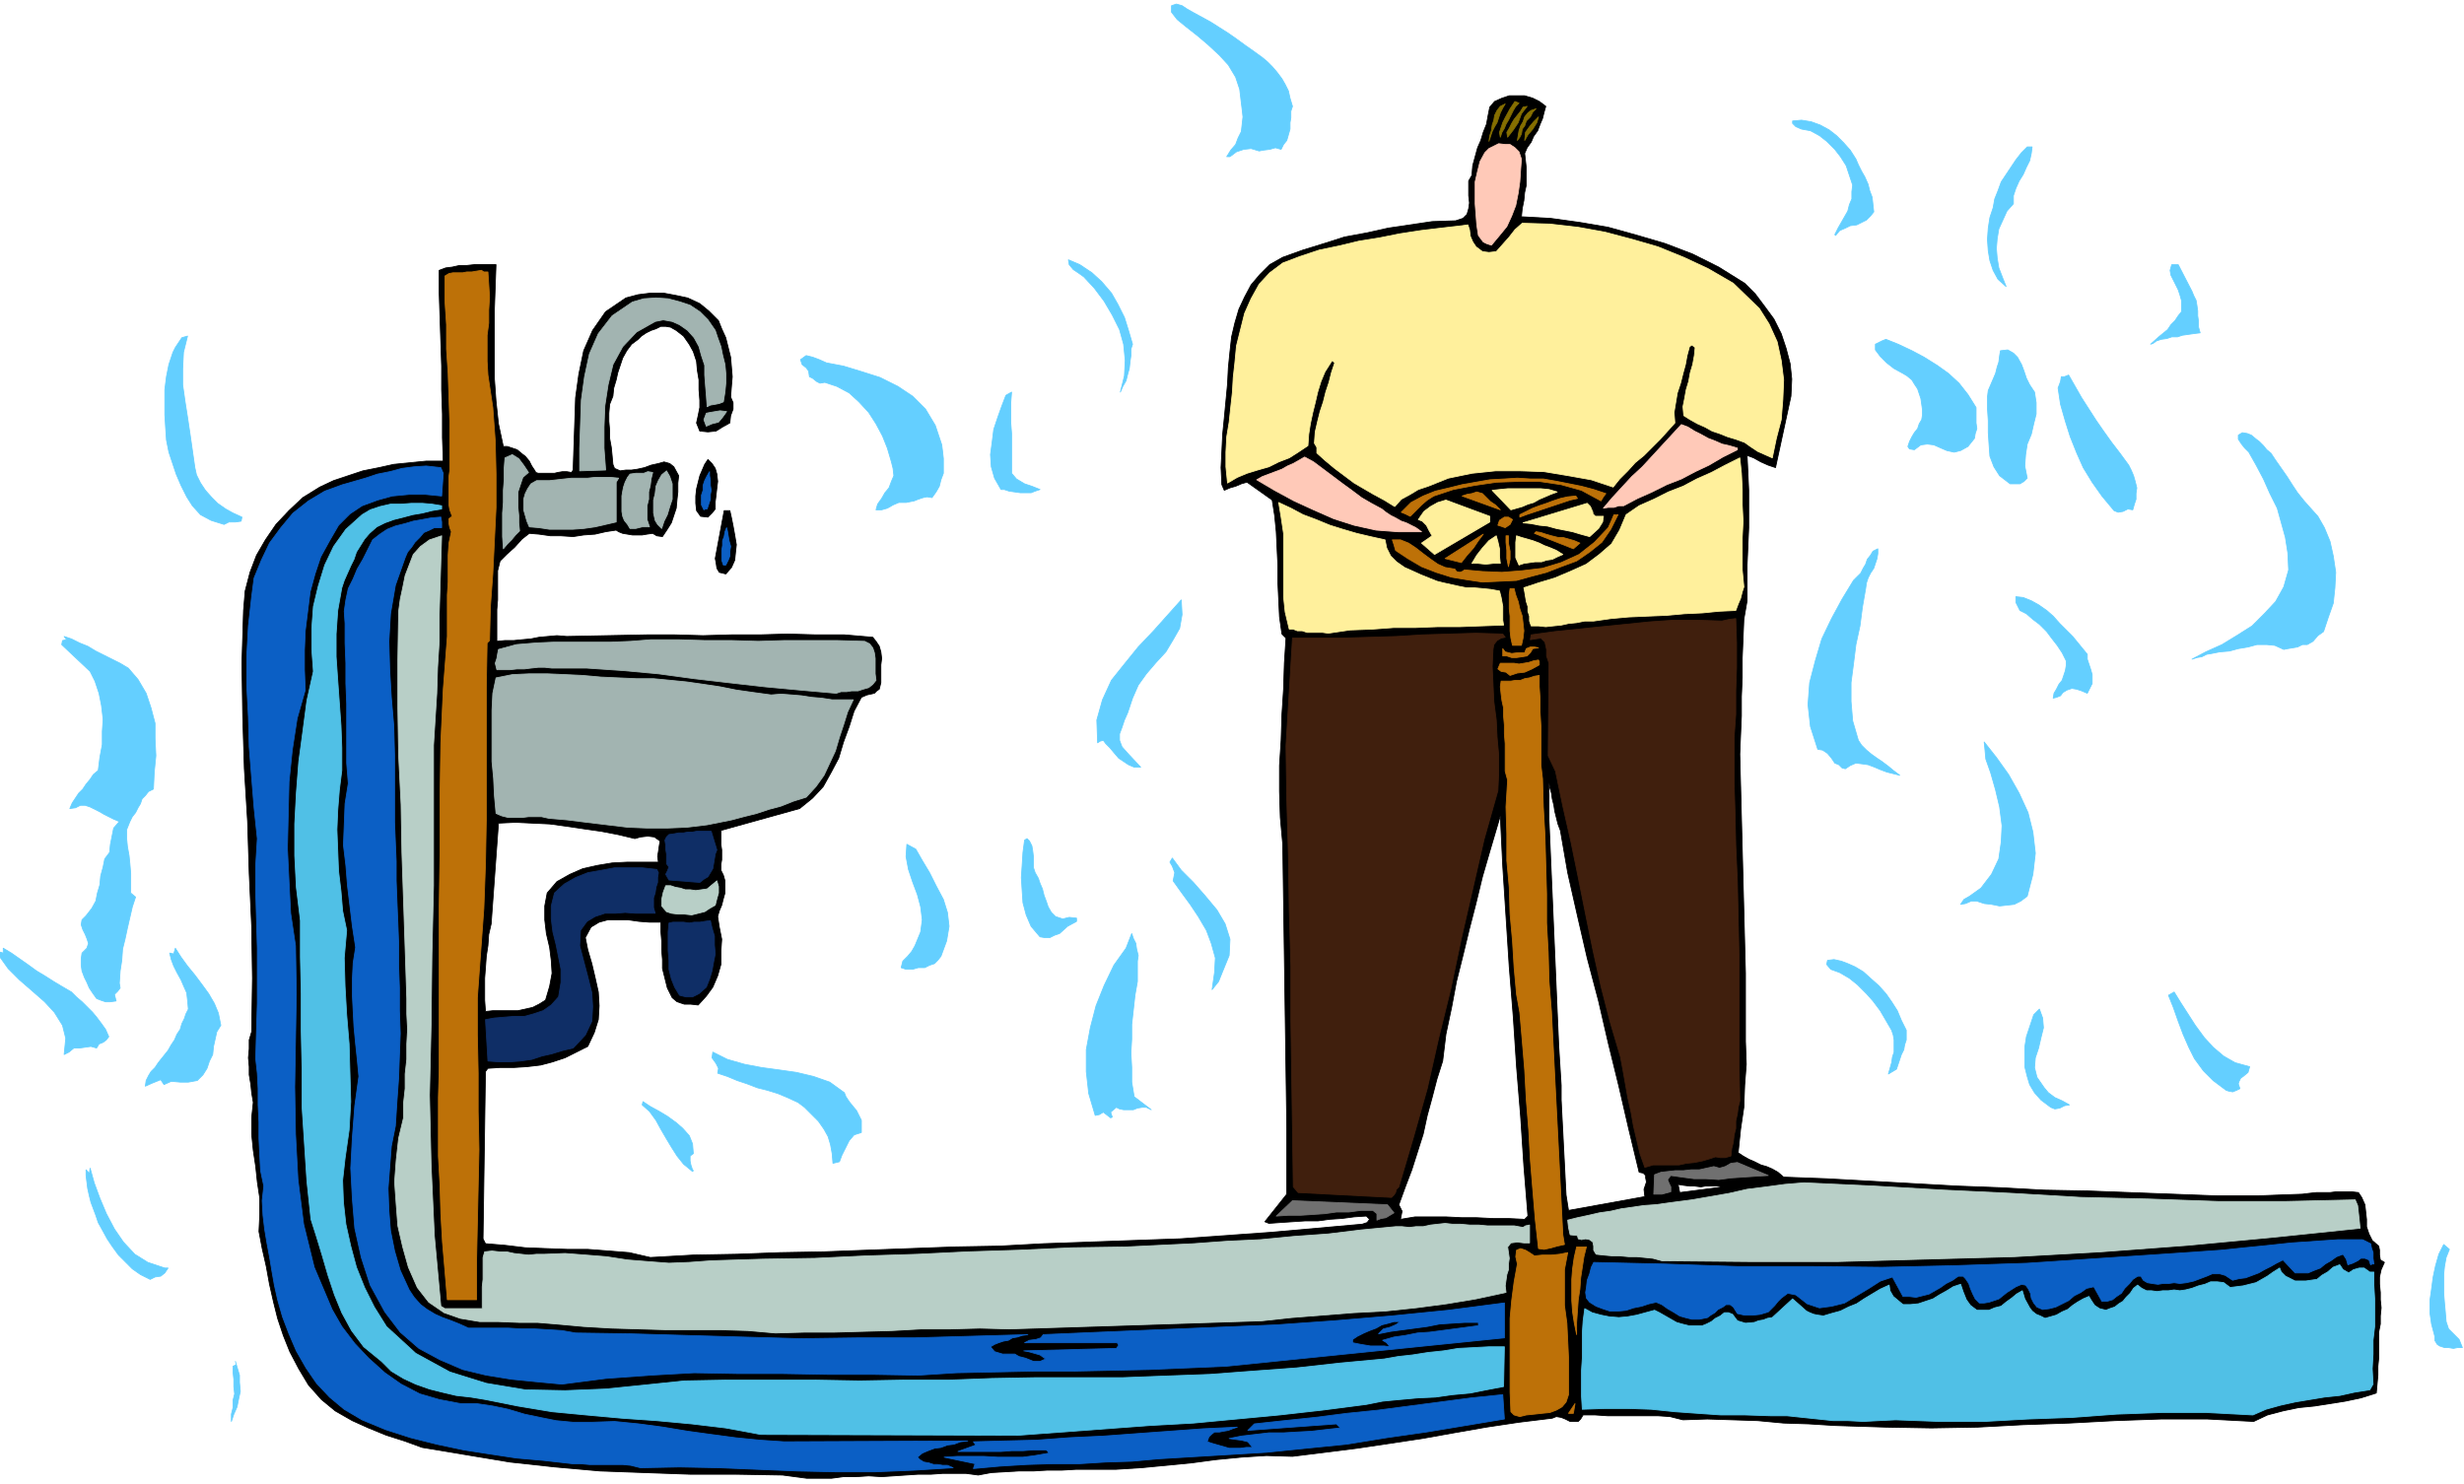<svg xmlns="http://www.w3.org/2000/svg" fill-rule="evenodd" height="295.446" preserveAspectRatio="none" stroke-linecap="round" viewBox="0 0 3035 1828" width="490.455"><style>.brush3{fill:#a2b4b1}.pen2{stroke:#a2b4b1;stroke-width:1;stroke-linejoin:round}.brush10{fill:#b8cfc7}.pen9{stroke:#b8cfc7;stroke-width:1;stroke-linejoin:round}</style><path d="m1904 131-2 7-2 8-3 7-3 8-5 7-3 7-5 7-3 7 1 9 1 9v21l-2 9-1 10-2 10-1 10 36 2 36 5 35 6 36 10 34 10 34 13 32 16 32 20 13 13 12 16 11 15 9 18 6 18 5 19 2 19-1 21-19 88-9-3-9-4-9-5-8-3 1 21 1 22v46l-1 23-1 23v44l-4 23-1 24-1 24v24l-1 23v24l-1 23-1 24 7 270v84l1 28-2 26-1 27-4 27-3 29 6 4 7 4 7 3 8 4 7 2 7 3 7 4 7 6 53 2 54 3 53 3 54 3 53 2 54 3 53 1 53 2 26 1 27 1 26 1 27 1h52l26-1 28-1 8-1 9-1h17l8-1h18l9 1 4 6 4 9 1 9 1 9v9l3 9 4 8 8 7 1 5v6l1 6 5 3-4 9-2 9v9l1 10v9l1 10-1 10v10l-2 10v32l-1 10v11l-1 11-1 11-19 6-19 4-19 3-19 3-20 2-19 4-19 5-17 8-57-3h-57l-57 2-56 3-57 2-56 3-57 1-56-1-32-1-31-1-32-2-31-1-32-3-31-1-31-1-30 1-16-4-15-1h-62l-15-1h-15l-3 5-3 3h-10l-6-3-5-2-6-1-5 2-41 5-40 6-40 7-39 7-40 6-40 6-40 5-40 5-32-1-31 2-31 3-30 4-31 3-31 3-32 2h-49l-17 1h-18l-17 1h-18l-17 1-17 1-16 3-15-2h-29l-14 1h-16l-15 1-15 1-15 1-16-1-15 1h-16l-15 2h-30l-15-2-15-2-57-1h-57l-56-2-55-2-56-5-55-6-54-9-54-9-22-8-22-7-22-9-20-9-21-12-17-14-16-18-12-20-11-21-8-20-7-21-5-20-5-22-4-22-5-22-4-21 1-21v-20l-3-20-2-19-3-20-2-20v-20l2-19-2-12-1-10-2-12v-10l-1-11 1-11v-11l3-10 1-66-1-64-3-65-2-64-4-65-2-65-1-65 2-65 2-24 6-23 8-21 11-19 13-19 16-17 17-16 21-13 17-8 18-6 18-6 20-4 18-4 20-2 20-2h21l-1-29v-29l-1-30v-29l-1-30-1-30-1-30v-28l8-3 8-1 9-2h9l9-1h27l-1 28-1 28v84l2 28 3 28 6 28h5l6 2 6 2 6 5 4 3 5 6 3 6 4 6 1 2 3 1h20l4-1 6-1h5l6 1 2-3 1-30 1-29 1-30 4-29 6-29 11-25 16-23 25-17 15-4 16-2h15l16 3 14 3 15 7 11 9 12 12 4 10 5 11 3 12 3 12 1 12 1 12-1 12-1 13 3 7v8l-3 8-1 9-9 5-8 5-10 1-10-1-4-10 2-9 2-10v-9l-1-13v-12l-2-12-1-11-4-12-5-9-7-10-9-7-7-4-6-1h-6l-6 3-6 2-6 3-6 4-4 4-8 6-6 8-5 9-3 9-3 9-2 9-3 10-1 10-4 10-1 11v10l1 11v10l2 11 1 10 1 11 2 5 7 3 7-1h7l7-1 9-2 8-3 9-2 7-2 7 2 5 4 6 11-1 9v11l-1 9-1 11-3 9-3 9-5 8-6 9-7-1-5-3-7 1-6 1h-12l-6-1-6-1-5-2-3-2-13 2-13 3-14 1-13 2-15-1h-13l-14-2-12-1-9 7-9 10-10 9-8 8-3 12v36l-1 12v39l10-1h11l10-1 11-1 10-2 11-1 11-1 12 1 99-2h34l35 1 35-1h35l34-1 35 1h35l35 3 4 5 4 6 2 7 1 8-1 8v22l-1 4-1 4-3 2-3 3-9 2-7 3-9 17-6 19-7 19-6 20-9 17-10 18-13 14-16 13-97 27v17l1 7v12l-1 6v7l3 6 2 7v15l-2 7-2 8-3 7-2 7 2 13 3 15-1 15v16l-4 14-6 14-8 11-10 11-9-1h-8l-9-3-6-5-6-12-3-12-3-12v-11l-1-12v-11l-1-12v-11h-14l-13-1-14-2h-24l-11 3-10 6-7 13 3 15 5 17 4 17 4 18 1 17-1 17-5 16-8 17-14 7-14 7-15 5-15 4-17 2-16 1h-17l-15 1-3 4-3 206 3 6 24 2 25 3 25 1 27 1h25l26 2 25 2 26 6 53-3 54-1 53-2 54-1 53-2 54-2 54-2 55-1 55-3 56-2 56-2 56-2 56-4 56-4 56-5 56-5 6-2 3-4-4-4-15 1-15 2-15 1-15 2h-16l-15 1-15 1-14 1-5-2 27-34v-81l-5-350-3-33-1-32v-32l2-31 1-32 2-31 1-32 2-31-5-5-3-21-1-21-1-21v-21l-1-21-1-21-2-20-3-19-31-22-7 2-7 3-7 2-7 3-3-7-1-21 1-20 1-21 2-20 2-21 2-21 1-20 2-20 2-18 4-17 5-17 7-15 8-15 11-13 12-12 16-9 25-9 26-8 25-8 27-5 27-6 27-4 27-4 29-1 9-3 5-5 2-7 1-7-1-9v-18l4-7 1-12 3-11 3-11 4-9 3-10 4-10 2-11 2-10 6-7 9-4 9-3h19l10 3 8 4 8 6zM899 629l2 9 2 10 2 11 2 12-1 9-1 10-4 9-7 8-8-2-3-5-1-7-1-5 11-59h7zm-18-2-4 5-5 5-9-1-5-7-1-9v-9l1-9 2-8 2-8 3-7 3-7 4-6 5 5 4 6 2 7 1 9-1 8-1 9-1 8v9zm-99 406 7-2 9-1 8 1 7 5-1 6-1 7-1 6 1 7h-38l-19 1-18 3-18 4-16 7-16 9-12 14-3 16v17l2 17 4 17 2 16 1 16-3 16-5 17-8 5-8 4-9 2-9 2h-31l-9 1-1-14v-27l1-13 1-14 2-13 1-14 3-13 9-124 21-1 21 1 21 1 22 3 20 3 21 3 21 4 21 5zm1140-10 9 52 12 53 12 52 14 53 12 52 13 53 12 52 13 54 5 1 3 3v3l1 5-3 9 1 9-94 17-3-19-1-19-1-20-1-19-1-20-1-19-1-20v-18l-3-48-2-46-2-47-2-46-2-47-2-46-2-47v-46l1 6 2 7 1 7 2 8 1 7 2 8 2 8 3 8zm-40 475-4 4-20-1h-19l-20-1h-18l-20-1h-38l-18 3 2-10-4-8 8-22 8-21 7-22 7-22 5-23 6-22 6-23 7-22 4-33 7-33 6-32 8-32 8-33 8-31 8-33 9-31 13-44 3 62 4 62 4 62 5 62 4 61 5 61 4 61 5 62zm241-36-54 7-2-10 6 1 8 1h6l8 1 6-1h14l8 1z" style="fill:#000;stroke:#000;stroke-width:1;stroke-linejoin:round"/><path d="m1871 127-4 4-3 5-3 6-3 6-3 5-2 5-3 5-2 6-1-6 2-6 2-6 3-6 6-11 6-9 5 2zm-37 47 1-7 2-6 1-7 2-6 1-6 3-6 4-5 6-3-3 5-3 6-2 6-2 6-3 5-3 6-2 6-2 6zm47-43-7 9-4 11-6 9-7 9-1-6 3-5 3-6 3-5 4-5 4-5 3-5 5-1zm11 3-4 4-3 6-5 5-2 6-3 4-1 6-2 4-3 4 1-6 1-6 2-6 3-5 2-6 4-5 4-3 6-2zm3 10-2 7-5 8-6 7-4 7 1-10 5-7 5-6 6-6z" style="stroke:#856e00;stroke-width:1;stroke-linejoin:round;fill:#856e00"/><path class="pen2 brush3" d="m762 589-3 5v49l-13 3-13 3-14 2-14 1h-28l-13-2-12-1-3-7-2-7-2-7v-13l2-7 3-6 4-6 7-4h16l9-1 9-1 9-1h20l9-1h19l10 1zm-111-7-7 6-3 9-3 9v19l1 10v9l1 10-5 5-5 6-5 5-5 6-1-15v-29l1-13v-15l1-13v-14l1-13 9-4 8 5 6 8 6 9zm244-75-5 7-5 6-8 2-7 3-3-8 3-8 5-1 6-1 6-1 8 1zm-14-100 3 9 4 11 2 10 3 12 1 11v12l-1 11-2 12-5 2-5 1-6 1-4 2-1-14-1-12-1-13v-12l-4-12-3-11-6-11-8-9-10-7-9-4-11-2-10 2-23 13-17 18-12 22-6 25-4 26-1 26v26l2 27-32 1v-28l1-29 1-30 4-29 6-28 11-25 17-22 25-17 14-4 15-1 15 1 15 4 12 4 12 8 10 10 9 13zm-66 244-5-5-3-5-2-9v-16l2-8 1-9 3-7 4-7 6-5 4 7 3 9v19l-3 9-3 10-4 8-3 9zm-11-69-2 8-1 8-2 8v9l-2 8v17l3 9h-9l-8 2h-7l-3-5-4-5-2-5-1-6v-19l1-6 1-5 2-6 3-6 3-4 7-1h10l5-2 6 1z"/><path d="m1702 627 5 4 6 4 6 3 7 4 6 2 6 3 6 3 7 5h-29l-27-2-27-6-25-8-25-11-24-11-24-13-22-13 7-4 8-3 8-3 8-3 7-4 7-3 7-4 7-4 11 6 12 9 12 9 12 9 11 8 12 9 12 7 13 7zm438-75v2l-18 9-17 10-17 8-17 9-18 7-18 9-18 8-17 9h-6l-6 2h-7l-6 1 11-13 12-13 12-13 13-12 12-13 12-13 12-13 12-13 8 3 8 5 8 4 9 5 8 3 9 4 9 2 10 3zm-266-356-1 13-1 15-2 14-3 15-5 13-6 13-9 11-10 12-6-2-4-2-3-4-3-4-2-13-1-13-1-13v-27l3-13 3-12 6-11 5-5 6-3 6-3 8 1h6l6 4 5 5 3 9z" style="stroke:#ffc9b8;stroke-width:1;stroke-linejoin:round;fill:#ffc9b8"/><path d="m1835 643-68 40-8-7-8-7 13-9-4-7-3-6-5-5-5-2 7-10 8-6 9-5 10-3 54 20v7zm83-37-8 3-7 3-7 3-7 4-7 2-7 3-7 2-7 2-23-24 9-1 10-1h41l10 1 10 3zm57 30-1 7-5 8-11 10-11-3-10-3-10-2-10-2-11-3-10-1-10-2-10-1 79-24 4 4 3 7v2l3 3h10zm-50 47-7 3-6 3-7 1-6 2h-8l-7 1-7 1-6 2-4-9v-19l1-8 6 2 7 2 7 2 8 3 6 3 8 3 7 3 8 5zm-77 11h-9l-9 1-9-1h-8l6-10 7-9 8-9 9-6 2 7 2 9v9l1 9zm-142-29 2 10 5 10 7 7 10 7 9 4 11 5 10 4 10 4 8 2 9 2 9 2 10 2h9l11 1 10 1 11 2 2 8 2 11v17l1 6-28 1-27 1h-27l-26 1h-27l-27 2-27 1-27 4-7-1h-19l-6-2h-6l-5-2h-5l-5-21-2-19v-78l-3-20-3-18 15 7 15 8 16 6 17 7 16 5 17 5 17 4 18 4zm442 58-2 6-2 8-3 7-3 8-21 1-20 2-22 1-22 2-24 1-23 1-22 2-21 3h-11l-10 2-10 1-9 2-10 1-9 1-9-1h-9l-2-6v-6l-2-6v-6l-2-6-1-6-1-6-1-5 18-6 20-6 19-8 20-9 16-12 15-13 10-17 8-19 16-11 18-8 18-9 18-7 17-9 18-8 17-9 18-9 2 19 1 20v19l1 20-1 20v40l2 21zm-13-374 32 31 12 19 10 22 5 23 3 24-1 24-2 25-6 23-5 24-9-4-9-4-9-6-7-5-11-4-10-3-10-4-9-3-9-5-9-4-9-5-8-5-1-11 2-10 2-11 3-10 2-11 3-10 2-11 1-10-4-3-3 2-3 11-2 11-3 11-3 12-4 12-2 12-2 12 1 13-9 10-9 10-10 10-10 10-11 9-9 10-10 10-8 10-27-9-28-5-30-5-29-1h-31l-29 3-29 6-25 10-6 2-6 2-5 3-5 3-11 6-8 9-13-8-13-7-12-7-12-7-12-9-12-9-12-10-10-9v-7l-3-5 1-14 3-13 3-12 4-12 3-12 4-12 3-12 4-12-3-3-2 3-7 11-5 12-4 13-3 13-3 12-3 14-2 13-1 14-12 8-11 7-13 5-12 6-14 4-13 4-12 5-12 7-2-20v-18l1-19 3-18 2-19 2-18 1-18 2-18 2-21 5-20 5-20 8-18 10-18 13-14 16-12 21-8 24-8 24-5 25-6 25-4 25-5 26-4 25-3 26-3 7-1 2 6 1 8 3 7 4 6 8 6 8 1 9-1 8-9 8-9 7-9 9-8 34 1 35 4 33 6 34 9 31 9 32 13 30 14 31 18z" style="stroke:#fff09c;stroke-width:1;stroke-linejoin:round;fill:#fff09c"/><path d="M544 623v4l-12 2-12 3-12 2-11 3-12 3-11 4-10 5-9 8-6 7-5 8-5 8-3 9-4 8-4 9-4 9-3 9-5 28-2 29v28l2 29 2 28 2 28 1 27v28l-3 24-2 25-1 24 1 26 1 25 3 25 2 24 5 24-3 34 1 35 2 35 3 36 1 35 1 36-2 35-5 35-3 27 1 27 3 27 6 27 7 26 10 25 12 24 15 24 36 33 42 23 45 14 48 8 49 1 50-2 49-5 48-5 52-1h108l56 1 55-1h55l53-2 54-1h107l53-2 54-2 53-4 54-4 54-6 54-5 17-3 18-2 19-3 19-2 18-3 19-1 19-1h19l-1 49-21 4-20 4-22 2-21 3-22 1-22 2-21 2-20 4-54 7-53 6-53 5-53 5-54 3-54 4-54 4-54 4-317-1-43-8-42-5-43-4-43-3-44-4-42-4-42-7-40-8-18-3-18-2-17-4-16-4-17-6-15-7-15-9-12-12-22-18-15-20-12-22-9-22-8-24-7-24-7-23-7-22-5-47-3-46-3-46v-46l-1-47v-46l-1-45v-45l-5-41-2-39v-39l2-38 3-39 5-37 5-38 8-36-2-27v-26l2-27 6-25 8-26 11-23 15-21 20-18 10-6 12-4 13-3h13l13-1h13l12 1 12 2zm2349 945 6-4 7-2h6l7 5h5v16l1 17v34l-2 17v17l-1 18 1 19-4 7-19 3-18 4-19 2-18 3-18 3-18 4-18 5-16 7-57-3h-56l-55 2-54 4-55 2-54 3h-55l-54-2-21 1-19 1-19-1h-18l-19-2-19-2-19-2h-20l-31-1h-30l-29-2-28-2-29-3-28-1h-29l-28 1-1-16v-32l1-15v-31l1-15 2-15 9 5 11 3 10 2 12 1 11-1 11-2 11-3 11-3 6 3 7 4 7 4 7 4 7 2 8 2h17l5-2 6-3 5-4 6-3 5-4h5l5 2 6 8 10 3 11-1 5-2 6-1 5-2 6-1 25-23 8 7 9 8 4 2 5 2 5 1 7 1 10-3 11-3 10-5 10-4 9-6 10-6 10-6 11-5 1 7 4 7 6 5 6 5h9l10-1 9-3 9-3 8-5 9-5 8-5 9-3 3 9 4 10 5 7 8 6h15l7-3 8-2 6-5 7-5 6-5 7-4 3 10 6 11 3 4 5 4 5 2 6 3 7-2 7-2 7-4 7-3 6-5 6-4 7-4 7-3 3 5 4 6 6 4 8 2 5-2 6-2 5-4 5-3 4-5 5-5 4-6 5-4 5 4 6 3h6l7 1 7-1h7l7-1 7 1 7-1 8-2 8-3 8-2 7-3h8l8 1 8 6 8-1 8-1 8-2 8-2 7-4 7-4 7-5 8-5 2 5 5 5 6 3 6 3h13l7-1 7-1 6-5 7-4 7-6 8-3 4 6 7 4z" style="stroke:#50c0e6;stroke-width:1;stroke-linejoin:round;fill:#50c0e6"/><path d="m2138 762 1 30v30l-1 29v29l-2 28v58l1 31 1 44 2 45 1 45 1 45v135l1 45-2 8-1 8-2 9v9l-2 8-1 9-2 8-1 9-7 2h-6l-6-1-6 2-10 3-10 2-10 1-9 2h-32l-10 3-6-17-4-17-4-17-3-17-4-18-3-17-3-17-3-16-13-44-11-43-10-45-9-44-9-45-9-44-10-44-9-43-9-19 1-114-3-9v-8l-2-9-5-5-7 1-6 1 1-6 29-4 29-3 29-3 30-3 29-3 29-2h30l30 1 9-2 8-1zm-284 23-5 1-5 3-4 5-1 6-1 21 1 21 1 22 3 23 1 21 2 22v22l-1 22-17 60-14 61-14 61-13 62-15 61-14 62-17 60-18 61-3 3-1 4-2 3-3 3-115-6-6-7-1-69-1-68-1-68v-67l-2-69-1-67-2-68-1-67 8-133h62l33-1 33-1 32-2 33-1 33-1 33 1 3 4z" style="stroke:#401f0d;stroke-width:1;stroke-linejoin:round;fill:#401f0d"/><path class="pen2 brush3" d="m1065 790 6 3 4 5 2 6 1 7v19l1 8-4 5-5 4-7 2-6 2h-8l-6 1h-7l-6 2-45-4-43-4-44-5-43-5-44-6-44-4-44-3h-43l-9-1h-8l-9 1-8 1h-9l-9 1h-16l-2-8 2-6 1-6 1-5 22-6 24-2 22-1h71l24-1 25-2h33l33 1h33l33 1 32-1h65l34 1zm-115 66 12-1 13 1 12 1 13 2 12 1 13 2h26l-7 15-5 16-5 15-5 17-7 15-7 15-10 14-12 13-16 5-15 6-15 4-15 5-16 4-15 4-15 3-15 3-25 3-24 1h-25l-24-1-25-3-25-3-24-3-23-2-9-2h-16l-8 1h-17l-8-2-7-3-2-22-1-21-2-21v-63l1-21 4-19 20-4 21-1h22l23 1 21 1 22 2 22 1 22 1h21l21 2 20 2 21 3 20 3 20 4 21 3 22 3z"/><path d="m1900 959 1 35 2 35 1 36 1 36v36l2 36 1 36 3 37 14 275 1 6 1 6-9 2-7 2-9 2-7-1-4-36-3-36-3-37-2-37-3-37-2-37-3-36-3-35-4-22-3-33-2-33-3-33-1-33-3-33v-33l-1-33 2-33-3-11v-34l-1-12v-11l-1-11v-10l-2-9-1-8-1-9 1-7h12l6-1h6l5-2 6-1 6-2 6-1v14l1 15v16l1 17v48l2 17zm31 584-4 21v44l3 22 1 21 1 21v46l-3 9-5 6-7 4-8 3-10 1-9 1-10 1-8 2-7-2-4-4-1-24v-91l2-22 3-23 4-22-2-9 1-8 5-2 6 2 5 3 6 4 10-1h11l10-1 10-2zm23-7-3 12-2 13-2 13-1 14-2 13-1 14-1 14v15l-3-15-2-13-1-14v-26l1-13 2-14 3-13h12zm-22 205 8-12-2 12h-6zm46-1133-3 4-3 5-24-13-25-7-27-4h-26l-27 1-27 4-26 5-24 8-8 5-7 6-7 7-7 7-6-3-5-2 12-12 15-8 15-6 17-4 16-4 17-3 17-3 18-1 16-1 16 1h16l17 3 15 3 15 3 15 4 15 5zm-130 20-47-17 6-2 6-1 6-2 7 2 5 5 5 5 6 4 6 6zm95-14-9 2-9 3-9 3-9 3-9 3-9 3-9 3-8 3v-3l8-4 8-4 8-3 9-3 8-3 9-3 9-2 10-1 2 3zm50 20-9 18-11 16-15 12-16 11-19 7-18 7-19 5-18 5-21 1-21 1-20-3-18-3-19-6-18-7-17-10-15-10-2-7-2-6h10l10 4 9 6 9 7 8 6 10 7 9 4 12 2 2 3 4 1 3-1 3-2 22 2 24 1 25-2 25-3 23-7 22-10 19-15 17-18 4-9 3-7h5zm-130 6-3 6-6 4-9-3 2-6 6-4h5l5 3zm83 29-8 7-48-19 2-2 6 1 6 2 7 2 8 2h6l7 2 7 2 7 3zm-146 24-20-5 47-30-6 8-6 9-8 9-7 9zm58-33v9l2 10v10l-2 9-2-10v-10l-1-10v-8h3zm7 65 2 8 3 8 2 9 3 9 1 9 1 9-1 9-2 9h-11l-2-9-1-9v-18l-1-9v-18l1-7h5zm30 73-7 1-3 5-4 4-6 1-7 1h-6l-6-2h-5v-9l3 4 8 2 8-1h8l2-5 5-2h5l5 1zm1 21-9 5-9 4-9 1-9 3-5-4-6-1-4-3 3-7h17l6 1 6-1 6-1 6-2 6-1 1 2v4zM601 335l1 15 1 16-1 16v16l-2 15v32l1 17 6 40 3 41 1 41v41l-2 41-2 41-3 41-1 41-3 3-1 54v164l-1 54-2 55-4 55-4 55v46l1 47v47l1 47-1 46-1 46-1 46v47h-36l-3-36-3-35-2-35-1-35-2-36v-72l1-35v-201l1-66v-68l1-67 3-66 5-65v-51l1-16v-33l1-15 3-14-2-5-1-5v-6l4-3-3-8-1-6v-35l1-7v-61l-1-30-1-29-2-30v-30l-2-30v-30l5-3 5-1h12l5-1h6l6-1 6-1 3 2h5z" style="stroke:#bd7108;stroke-width:1;stroke-linejoin:round;fill:#bd7108"/><path d="m883 1047-2 5-1 6-1 6-1 6-3 5-3 5-5 3-5 4-38-3-4-7 2-4 2-5-3-4v-12l-1-6v-5l-1-6 2-4 3-3 7-1 5-1h6l5-1h6l5-1h18l7 23zm-72 28-1 6v6l-2 6-1 7-2 6v12l2 7h-24l-13-1-12 1h-13l-12 4-10 6-8 11-1 19 5 19 5 19 5 20 1 17-1 18-8 17-15 16-13 3-13 4-13 3-12 4-14 2-13 1h-14l-13-1-3-51 11-2 12-1 12-1h13l11-3 12-4 10-7 9-10 3-18v-16l-3-15-3-15-4-16-2-16v-16l4-16 12-11 14-8 15-6 17-3 16-3h34l18 2 2 4zm59 141-9 8-8 4h-8l-8-2-6-10-4-10-3-12v-11l-1-12v-23l1-11 5-1h13l7 1 6-1h7l6-1 7-1 2 9 3 10v11l1 11-2 10-2 11-3 10-4 10z" style="stroke:#0f2e66;stroke-width:1;stroke-linejoin:round;fill:#0f2e66"/><path class="pen9 brush10" d="m881 1115-7 4-6 4-8 2-8 2-9-1h-8l-8-1-6-2-6-7v-8l2-9 3-8h6l6 2 6 1 6 2h6l7 1 7-1 7-1 12-10 2 7v8l-2 7-2 8z"/><path d="m2178 1448-16 1-15 1-15 1-15 2-15-1h-15l-15-2-14-2-4 5 2 5 2 4v6l-11 3h-10l1-24 8-3 9-1 9-1h10l9-1h10l9-2 9-2 7 2 7-2 7-4 8-1 38 16zm-461 46-5 3-5 3-6 1-5 2v-8l-5-4h-15l-15 2h-15l-14 2-15 1-15 1h-15l-15 1 20-19 117 5 8 10z" style="stroke:#707070;stroke-width:1;stroke-linejoin:round;fill:#707070"/><path class="pen9 brush10" d="m2901 1478 3 7 1 9 1 9 1 10-106 11-106 10-107 8-107 6-109 3-108 3h-109l-108-1-11-3-10-1-10-1h-10l-11-1h-9l-11-1-9-1-3-5v-5l-1-5-4-3-5-1-5 1-4-1-1-4-9-1-2-9-1-9 12-3 14-3 13-3 14-2 13-3 14-2 14-2 14-1 22-3 23-3 23-4 23-4 22-5 24-3 22-3 24-2 86 4 86 5 84 4 85 5 84 2 85 3h84l85-2zM544 660l-1 32-1 32-1 33v33l-2 32-1 32-2 32-2 32v173l-2 86-1 86-2 86 2 86 4 87 8 87 5 3h46v-27l1-9v-27l2-7 9-1 9 1h9l9 2 9 1 9 1 10-1h10l25-1 26 2 25 2 26 4 25 2 26 2 25-1 27-2 64-2 64-1 63-3 63-2 62-3 63-2 65-3 67-1 41-2 42-2 41-3 42-2 41-4 42-3 41-5 42-4h8l9 1 8-1h9l9-2 9-1 9-1 9 1h10l11 1h11l11 1h33l11 2 3-2 5-1v22h-7l-8-1-8 1-4 5 1 7 1 7-1 7v7l-2 6-1 7-1 7 1 8-37 8-36 6-38 5-38 4-39 2-38 3-38 3-37 4-311 10-36-1-36 1h-36l-36 2-36 1-36 1h-36l-36 1-34-3-33-1h-67l-34-1-34-1-34-2-33-3-24-2h-23l-25-1h-23l-24-4-20-7-19-13-14-18-11-25-7-25-6-26-2-26-2-28 2-27 3-27 6-25v-18l2-18v-18l2-18v-19l1-18-1-19v-19l-2-61-2-60-2-59-1-59-3-60-1-59v-60l1-59 2-15 3-14 3-15 5-13 5-13 9-10 11-8 15-5z"/><path d="m2920 1532 1 5 2 6v7l1 7h-2l-2 1-2-6-5-2h-5l-4 3-6 3-6 2-2-7-4-6-8 3-7 5-7 4-6 5-8 3-7 3h-16l-15-16-8 4-7 4-8 4-7 4-8 3-8 3-8 1-8 2-9-6-7-2h-9l-7 3-8 3-8 3-9 2-8 1-7-1-7 1h-7l-6 1-7-1-6-1-5-3-3-5h-4l-6 4-4 5-6 6-4 6-6 4-5 4-7 2h-6l-10-18-9 2-7 5-8 4-7 6-8 4-8 4-8 2-8 1-7-3-4-5-3-6-1-6-3-6-3-4-5-1-7 3-11 7-10 8-6 2-6 2-6 1h-6l-5-5-3-6-3-7-2-6-4-6-3-3h-6l-7 5-8 4-7 5-7 4-7 4-8 2-8 2-8-1h-8l-13-24-15 5-14 9-15 9-15 9-16 4-15 2-15-5-14-11-10-2-8 6-4 4-4 5-4 4-4 4-10 3-9 1h-10l-9-2-5-8-4-3h-5l-4 3-6 3-4 4-5 3-4 3-10 2h-9l-8-2-7-2-8-5-7-4-7-5-7-3-9 2-9 3-10 2-9 3-10 1h-10l-9-3-8-3-8-5-4-5-1-7 1-6 1-9 3-8 2-8 3-6 87 2 89 3h89l90 1 89-2 90-3 90-6 90-6 29-2 29-2 29-3 30-3 28-3 29-2 29-2h30l10 5zM543 637l1 6v7h-9l-6 3-7 3-5 6-6 6-4 6-5 6-3 7-12 34-6 35-2 34 1 35 2 34 3 35 1 36v83l1 24 1 24v24l1 26 1 24 1 26v28l1 28v28l1 28-1 27-1 28-2 28-2 31-5 25-2 26-2 26 1 27 2 25 5 25 7 24 11 24 6 9 8 9 8 6 10 6 9 4 11 4 10 4 11 5h49l17 1h16l17 1 16 1 17 3 67 1 70 2 69 2 71 2 70-1h70l70-2 70-2-7 1-6 2-6 1-5 3-6 1-6 2-5 2-5 3 5 6 10 3h15l5 3 8 2 10 4h8l7-3-7-5-7-2-7-2-6-1 114-3 3-4-2-3h-114l6-3 8-1 6-2 3-4 70-3 72-3 72-3 73-3 71-5 71-6 70-7 69-9v43l-343 35-47 2-47 2-47 1-47 1h-48l-48 1-48 1-47 3-57-1h-55l-55-1h-54l-55-1-54 3-55 4-54 7-32-3-30-3-31-5-29-7-28-12-26-14-23-20-19-25-18-33-11-34-8-36-3-36-2-38 2-38 3-39 5-36-2-21-2-19-2-21-1-19-1-20v-20l1-20 3-19-4-26-3-25-3-25-2-25-3-25 1-25 1-26 4-25-2-25v-73l-1-25v-25l-1-25v-24l-1-15 2-14 3-14 6-12 5-12 7-12 6-12 6-12 9-7 9-6 10-4 12-3 10-3 11-2 11-2 12-1zm1182 991-6 4-7 3-8 2-6 6 15-3 15-2 15-2 15-2 15-3 15-1 16-1h17v4l-15 2-15 2-15 2-15 2-15 1-15 3-14 2-14 4 5 3 4 5-7-1h-17l-6-1-6-1-5-1-5-1v-4l6-4 8-4 7-3 8-3 7-4 8-2 7-2h8zM546 583l-2 28-20-2h-20l-21 2-18 5-19 7-15 10-14 14-11 19-11 20-7 21-6 22-3 24-3 24-1 24v24l1 25-10 35-6 39-4 39-1 41-1 41 2 41 2 39 6 40 1 58-1 58-1 58 1 58 3 56 7 55 13 53 22 52 12 21 16 21 17 18 20 18 20 14 23 12 24 7 26 5h20l20 3 19 4 20 6 19 4 20 4 21 2h22l29-1 30 3 30 4 30 5 29 4 30 4 30 3 30 2 226-1-9 1-8 3-8 1-8 3-8 1-8 3-7 3-6 5 3 3 5 3 6 1 6 2h5l6 1h6l7 3-48 3-48 2h-48l-47-1-49-2-48-2-49-1-48 1-12-3-10-1h-41l-11-1h-10l-35-4-34-3-33-5-32-5-33-7-32-8-31-10-29-12-22-13-18-15-16-17-13-19-12-21-9-21-8-21-6-21-4-18-3-17-3-18-3-16-3-18-2-17-1-18 2-18-4-19-1-19-1-21v-20l-1-21v-20l-1-19-2-18 1-35 1-33v-68l-1-35-1-34v-33l2-33-4-38-3-37-3-38-1-37-2-38v-37l2-37 4-36 3-23 9-22 10-21 14-19 15-18 19-15 20-12 22-8 14-4 14-4 15-5 15-3 15-4 15-2 15-1 18 2 3 7zm1307 1165-48 8-48 8-49 7-49 8-50 5-49 5-50 3-50 3-33 2-33 3-32 1-32 2h-33l-32 1-33 2-33 3 1-3 1-3-38-8 16-1h33l17 1h31l15-2 17-3-2-3-2-1h-15l-13 1h-14l-13 1h-53l22-8-3-4 38-1 40-1 40-3 42-2 41-3 41-3 41-3 42-2-6 2-5 2-6 1-5 1h-6l-4 3-3 3-2 6 6 2 7 2 7 2 7 2h14l7-1h8l-6-7-8-2-8-1-7-1 15-3 17-2 17-2h18l17-1 18-1 17-2 18-2-5-5-109 8 8-8 37-4 38-4 39-5 39-4 38-5 38-5 38-5 39-4 2 30zM894 696h-3l-2-6v-12l1-6v-6l2-5 1-6 2-5 1 4 1 6 1 6 2 7-1 6v6l-2 5-3 6zm-23-69h-2l-2 1-3-6v-12l2-6v-6l2-6 3-6 3-5v5l1 6v6l1 6-1 5v6l-2 6-2 6z" style="stroke:#0b5fc5;stroke-width:1;stroke-linejoin:round;fill:#0b5fc5"/><path d="m3017 1539-4 10-2 11-1 10v23l1 12 1 11 1 12 3 9 7 7 6 6 4 10h-6l-5 1-6-1h-5l-6-2-3-2-3-5v-5l-4-15-2-14v-15l2-14 2-15 3-14 4-14 6-12 7 6zm-499-199 5 6 8 6 9 4 9 5-6 1-6 3-6 1-5-2-12-9-8-9-6-10-3-10-3-12v-24l2-13 3-9 3-9 3-9 7-7 4 11 1 12-3 12-3 13-4 12-1 12 3 12 9 13zm253-26-2 7-6 5-3 2-2 4-1 3 2 6-4 2-5 2-5-1-3-1-16-12-12-12-11-15-7-14-7-16-6-16-6-17-6-15 7-4 8 13 9 14 9 14 11 15 11 12 13 11 14 8 18 5zm-149-741 3 6 3 7 2 7 2 8-1 7v7l-2 6-2 7-6-1-6 3-6 1-5-2-15-18-12-17-11-18-8-18-8-20-6-19-6-21-3-20 3-8 1-6h4l5-2 8 14 8 14 9 14 9 14 9 13 10 14 10 13 11 15zm175-15 6 9 7 10 7 10 7 11 6 9 8 10 8 9 9 10 8 14 7 17 4 18 3 20-1 19-2 19-6 17-6 18-7 5-6 7-7 4h-6l-6 3-6 1-6 1-5 1-11-5-10-1h-12l-11 3-12 2-11 3-12 1-10 2-6 1-6 3-6 1-6 2 17-9 20-9 18-11 19-12 15-15 14-15 10-18 6-21-1-21-3-19-5-18-5-18-9-18-8-18-9-17-9-16-5-5-4-5-4-6v-5l5-3 6 1 5 2 6 5 4 3 5 5 4 5 5 4zm-484 118v6l-1 6-2 6-2 6-4 6-3 6-2 6-1 7-4 23-3 23-5 23-3 24-3 23v23l2 24 7 24 4 6 6 6 6 5 7 5 6 4 8 6 6 5 8 6-8-2-8-2-8-3-7-3-8-3-7-1-8-1-7 3-6 4-4-1-4-4-5-2-4-6-5-6-6-4-6-1-9-28-3-27 2-27 7-27 8-27 12-25 13-24 14-23 5-5 4-4 3-6 3-5 2-6 4-5 3-5 6-3zm258 130v6l2 6 2 6 2 7v11l-3 6-3 6-7-3-6-2-6-1-6 2-5 3-3 4-5 2-4 1 1-6 3-5 3-6 4-5 2-6 2-6 1-6v-6l-5-10-6-9-7-9-6-8-9-9-8-6-8-7-8-4-5-10v-7l9 1 10 4 9 5 10 7 8 7 8 9 8 8 8 8 18 22zm-137-304v19l1 7-2 6-1 6-4 5-4 5-9 5-8 2-9-2-7-3-9-4-8-1-8 1-8 6-6-1-2-3 2-6 3-6 3-5 4-5 2-6 3-5 1-6v-6l-1-7-1-7-2-6-2-6-4-6-3-5-6-5-5-3-11-6-9-7-8-8-6-8v-7l4-2 4-2 5-2 15 6 17 8 15 8 16 10 14 10 13 12 11 14 10 16zm-1394 844 2 5 4 6 4 5 5 6 3 6 3 6v15l-9 3-6 7-3 6-3 6-3 6-3 8-4 1-4 1-1-12-2-11-3-10-5-9-7-10-8-8-9-9-8-6-13-6-12-5-13-4-12-3-13-5-12-4-12-5-12-4 1-6-3-6-5-7 1-7 18 9 21 6 21 4 22 3 21 3 21 5 20 7 18 13zm465-147-4 10-8 10 3-21 1-18-5-18-6-16-10-17-10-15-11-15-10-14 2-10-3-8-3-5 3-5 11 15 15 15 14 16 15 18 10 17 6 19-1 20-9 22zm-377-153 8 14 9 15 8 16 9 17 5 16 2 17-3 18-7 19-4 5-4 4-6 2-6 3h-8l-7 2h-8l-6-2 2-8 6-6 5-6 4-7 7-17 2-15-2-16-4-15-6-16-5-15-3-16 1-15 11 6zm267-186-3 9-3 9-4 9-3 9-3 8v8l3 8 8 9 15 16h-8l-7-3-6-4-6-4-6-7-5-6-5-5-3-4-4 1-3 2-1-28 7-25 11-24 16-20 17-21 19-20 17-19 17-19 1 18-3 17-8 14-9 15-12 13-12 14-10 14-7 16zm-235-312 1 8 1 9v18l-3 8-2 8-4 7-5 7-6-1-5 1-6 2-5 2-10 2h-9l-7 3-7 4-7 2h-7l2-7 5-7 4-7 5-6 3-8 3-7-1-9-2-8-5-17-6-15-8-15-9-14-12-13-12-11-15-8-15-5-6 1-4-2-5-4-4-2-1-7-3-4-5-4-2-6 7-5 8 2 8 3 9 4 21 4 23 7 22 7 22 11 18 12 16 16 12 20 8 24zM203 1562h4l-4 6-5 4-7 1-6 3-12-6-10-7-9-9-8-8-8-11-6-9-6-11-5-9-3-9-3-8-3-8-2-8-2-9-1-8-1-8v-7l2 2 2 3 1-7 5 18 7 19 8 19 10 19 11 16 14 15 16 10 21 7zm-45-739 12 14 10 17 6 18 5 19v19l1 21-2 20-1 21-6 3-4 5-4 4-2 6-3 5-3 6-4 5-3 6-4 10v11l1 10 2 11 1 10 1 12v24l6 5-4 12-3 13-3 13-3 14-3 12-1 14-2 13-1 15 1 6-3 4-4 4 2 8-7 1h-6l-6-2-5-2-5-7-4-6-3-7-3-6-3-8-1-7v-8l1-7 6-6 2-6-2-6-2-5-3-6-2-6 1-6 5-5 7-9 5-9 2-10 3-10 1-11 3-11 2-10 6-8 1-10 2-10 2-10 7-8-7-3-6-3-6-3-5-3-6-3-6-3-6-2h-6l-6 3-7 1 3-7 4-6 4-6 5-5 4-6 5-6 4-6 6-5 2-16 3-16v-16l1-15-2-17-3-15-5-15-6-12-35-33 1-5 5-1-3-4 9 3 10 5 10 4 10 6 10 5 10 5 10 5 10 6zm2345-642-1 8-2 9-4 8-4 9-5 8-4 9-3 9v10l-8 9-5 11-5 11-2 12-1 12 1 12 2 12 5 13 4 10-10-9-6-11-4-12-2-12-1-14 1-14 2-13 4-12 2-11 4-10 4-11 6-9 6-9 6-9 7-9 7-7h6zm-217 15 3 7 4 8 4 7 4 9 2 8 3 8 1 9 1 9-4 5-5 5-6 3-6 3-8 1-6 3-7 3-5 6-1-1 4-8 4-7 4-7 4-7 2-8 3-7v-9l1-8-4-12-4-12-7-11-7-9-10-10-9-7-11-6-11-2-7-3-4-4v-3l11-1 12 2 11 4 11 6 9 7 9 9 8 9 7 11zm414 163 2 5 3 6 1 6 1 7v6l1 7v7l2 7-8 1-7 1-7 1-6 2h-7l-6 2-7 1-6 2-4 3-3 1 10-9 11-9 4-6 5-5 4-6 4-5v-14l-2-7-2-6-3-6-3-6-3-6-1-6 2-7h8l17 33zm-194 124 2 13v14l-3 12-3 13-5 12-2 13-1 14 3 15-4 4-5 3h-12l-13-10-7-11-5-13-1-14-1-15v-15l-1-15v-14l1-8 3-7 3-7 3-7 2-8 2-6 1-8 1-6 9-1 7 4 5 5 5 9 3 8 3 9 4 8 6 9zm-9 621-8 6-8 4-9 1-9 1-10-2-9-1-9-3h-7l-7 3-6 1 4-6 7-4 7-5 7-5 13-17 9-19 3-21 1-20-3-23-5-21-6-21-6-17-1-11-1-10 15 19 15 21 13 23 11 24 6 24 3 26-3 26-7 27zm-149 165v12l-2 6-1 6-3 6-2 6-2 6-2 6-10 6 2-7 2-7 1-7 2-6v-15l-1-6-2-6-7-12-7-12-9-12-8-9-11-11-10-8-12-7-11-4-5-6 1-5 8-1 9 2 8 3 9 4 10 6 10 9 9 8 9 10 7 10 7 11 5 12 6 12zm-947-60-3 17-2 18-2 18v18l-1 17 1 18v18l3 18 21 16-6-3h-5l-6 1-5 2h-12l-5-1-4-2-7 6 1 3 1 3-2 1-9-7-5 3-5 1-8-27-3-27v-27l5-27 7-27 10-25 12-25 15-21 7-18 2 6 3 6 1 7 2 8-1 7v25zM1555 71l6 5 6 6 6 7 6 8 4 7 4 8 2 9 3 10-2 6v8l-1 6v8l-2 7-2 7-4 5-3 6-7-2-7 2-8 1-5 1-10-3-9 1-9 3-8 6h-4l5-8 6-7 3-8 4-8 1-9 1-9-1-9-1-8-2-17-5-15-9-15-11-12-14-13-13-11-14-11-11-9-7-9V7l6-2 7 2 6 4 7 4 11 6 11 6 11 7 11 7 10 7 11 8 10 7 11 8zm-160 353-2 6v8l-1 7-1 9-2 7-2 8-4 7-3 7 5-20 1-19-2-20-5-18-9-18-10-17-12-16-13-14-7-5-6-4-5-6-1-6 14 6 15 10 12 11 12 14 8 14 8 16 5 16 5 17zm-149 159 6 7 10 6 9 3 10 4-6 2-5 2h-13l-7-1-7-1-6-2h-4l-8-14-4-14-1-15 2-15 2-16 5-15 5-14 5-13 7-4-1 13v25l1 13v49zm33 499 2 6 3 7 2 8 3 8 2 6 4 7 5 5 9 3 8-2 9 1v4l-11 6-10 9-6 2-6 3h-6l-6-1-11-13-6-14-4-15-1-15-1-16 1-15 1-16 2-15 3-2 3 3 3 6 1 6 1 8v13l2 6 4 7zm-425 339-4 3v6l1 5 2 6 1 1-1 1-11-9-8-10-7-11-6-10-7-12-6-11-8-11-9-8 1-4 9 6 11 6 10 6 11 8 8 7 8 9 4 10 1 12zM231 414l-5 20-1 20v20l3 21 3 19 3 20 3 21 3 21 2 9 5 10 6 9 8 9 7 7 10 7 9 5 11 5-1 5-7 1h-8l-6 3-16-5-13-7-10-11-7-11-7-14-6-14-5-15-4-12-3-15-1-15-1-16v-31l2-16 3-15 5-15 3-6 4-6 4-6 7-2zm41 849-5 8-2 9-2 9-1 10-4 8-3 9-5 8-7 7-11 2h-10l-11-1-9 4-4-6-10 4-9 4 1-7 3-6 3-5 5-5 4-6 4-5 4-5 4-5 4-7 4-6 3-7 4-6 2-7 3-6 2-6 3-6-1-11-1-9-4-9-3-7-5-9-4-8-3-8-2-8 5 1 2-7 7 11 8 11 9 11 9 12 8 11 7 12 5 12 3 15zm13 488v-9l2-8v-9l2-8-1-9v-9l-1-9v-7l4-2-1-4 2 7 3 10v9l1 11-2 9-2 10-4 9-3 9zM88 1222l6 6 7 6 6 6 7 7 5 6 6 8 5 7 4 9-3 4-4 3-5 2-3 5-7-2-7 1-7 1h-7l-6 5-6 3 2-20-4-16-10-16-12-13-16-14-15-13-14-14-10-14v-6h1l3 1v-6l10 6 10 7 10 7 11 8 10 6 11 7 10 6 12 7z" style="stroke:#64cfff;stroke-width:1;stroke-linejoin:round;fill:#64cfff"/></svg>
